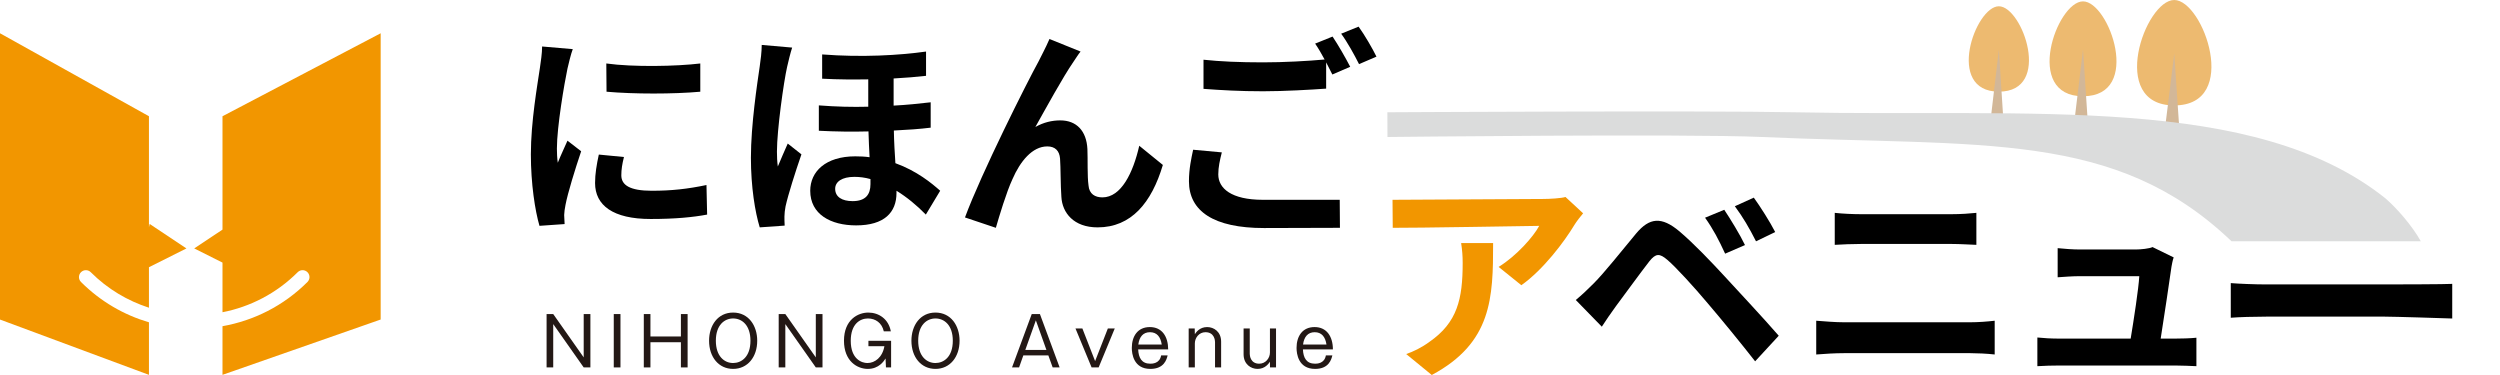 <?xml version="1.0" encoding="utf-8"?>
<!-- Generator: Adobe Illustrator 24.0.2, SVG Export Plug-In . SVG Version: 6.00 Build 0)  -->
<svg version="1.1" id="レイヤー_1" xmlns="http://www.w3.org/2000/svg" xmlns:xlink="http://www.w3.org/1999/xlink" x="0px"
	 y="0px" width="400px" height="60px" viewBox="0 0 400 60" style="enable-background:new 0 0 400 60;" xml:space="preserve">
<style type="text/css">
	.st0{fill:#EDBA70;}
	.st1{fill:#D2B798;}
	.st2{fill:#F29600;}
	.st3{fill:#231815;}
	.st4{fill:#DBDCDC;}
</style>
<g>
	<g>
		<path class="st0" d="M319.817,14.665c8.631,0,3.773-13.662,0-13.662C316.044,1.003,311.186,14.665,319.817,14.665z"/>
		<g>
			<g>
				<polygon class="st1" points="318.395,20.043 319.817,7.925 320.593,20.063 				"/>
			</g>
		</g>
	</g>
	<g>
		<path class="st0" d="M333.283,15.4c9.59,0,4.192-15.18,0-15.18S323.693,15.4,333.283,15.4z"/>
		<g>
			<g>
				<polygon class="st1" points="331.704,21.035 333.283,7.911 334.145,21.058 				"/>
			</g>
		</g>
	</g>
	<g>
		<path class="st0" d="M347.88,16.867c10.655,0,4.658-16.867,0-16.867C343.222,0,337.224,16.867,347.88,16.867z"/>
		<g>
			<g>
				<polygon class="st1" points="346.124,22.787 347.88,8.546 348.837,22.813 				"/>
			</g>
		</g>
	</g>
	<g>
		<g>
			<path class="st2" d="M35.6,18.598v18.139l-4.523,3.012l4.523,2.266v7.943c4.411-0.862,8.62-2.996,12.03-6.406
				c0.432-0.432,1.132-0.432,1.564,0c0.432,0.432,0.432,1.132,0,1.564c-3.842,3.841-8.612,6.19-13.595,7.077v7.782l25.307-8.85
				V5.323L35.6,18.598z"/>
			<path class="st2" d="M12.959,45.117c-0.432-0.432-0.432-1.132,0-1.564c0.432-0.432,1.132-0.432,1.564,0
				c2.699,2.699,5.905,4.579,9.309,5.682v-6.48l5.998-3.005l-5.881-3.917l-0.117,0.525v-17.76L0,5.323v45.804l23.832,8.85v-8.408
				C19.849,50.401,16.096,48.252,12.959,45.117z"/>
		</g>
	</g>
	<g>
		<g>
			<path class="st3" d="M88.516,50.25l4.876,6.934V50.25h1.072v8.537h-1.072l-4.876-6.934v6.934h-1.062V50.25H88.516z"/>
			<path class="st3" d="M99.275,58.787h-1.073V50.25h1.073V58.787z"/>
			<path class="st3" d="M104.07,50.25v3.586h4.875V50.25h1.073v8.537h-1.073v-4.03h-4.875v4.03h-1.062V50.25H104.07z"/>
			<path class="st3" d="M121.155,54.517c0,2.59-1.528,4.507-3.857,4.507c-2.308,0-3.847-1.896-3.847-4.507
				c0-2.449,1.398-4.507,3.847-4.507C119.779,50.01,121.155,52.112,121.155,54.517z M114.536,54.517
				c0,2.471,1.343,3.566,2.763,3.566c1.311,0,2.774-0.965,2.774-3.566c0-2.481-1.355-3.564-2.774-3.564
				C115.944,50.953,114.536,51.971,114.536,54.517z"/>
			<path class="st3" d="M125.653,50.25l4.876,6.934V50.25h1.072v8.537h-1.072l-4.876-6.934v6.934h-1.062V50.25H125.653z"/>
			<path class="st3" d="M142.577,54.529v4.258h-0.823l-0.065-1.43c-0.249,0.4-1.061,1.668-2.838,1.668
				c-1.68,0-3.814-1.224-3.814-4.507c0-3.38,2.254-4.507,3.889-4.507c1.68,0,3.24,1.018,3.608,3.002h-1.126
				c-0.303-1.353-1.332-2.059-2.535-2.059c-1.235,0-2.752,0.846-2.752,3.576c0,2.914,1.744,3.554,2.665,3.554
				c1.192,0,2.405-0.899,2.719-2.689h-2.557v-0.866H142.577z"/>
			<path class="st3" d="M153.531,54.517c0,2.59-1.528,4.507-3.857,4.507c-2.308,0-3.847-1.896-3.847-4.507
				c0-2.449,1.398-4.507,3.847-4.507C152.155,50.01,153.531,52.112,153.531,54.517z M146.912,54.517
				c0,2.471,1.343,3.566,2.763,3.566c1.311,0,2.774-0.965,2.774-3.566c0-2.481-1.355-3.564-2.774-3.564
				C148.32,50.953,146.912,51.971,146.912,54.517z"/>
			<path class="st3" d="M166.388,50.25l3.153,8.537h-1.115l-0.693-1.928h-3.998l-0.683,1.928h-1.127l3.153-8.537H166.388z
				 M165.738,51.256l-1.69,4.735h3.38L165.738,51.256z"/>
			<path class="st3" d="M173.181,52.556l2.037,5.223l2.038-5.223h1.105l-2.579,6.231h-1.126l-2.58-6.231H173.181z"/>
			<path class="st3" d="M186.821,56.859c-0.152,0.616-0.531,2.166-2.763,2.166c-2.698,0-2.969-2.449-2.969-3.358
				c0-1.843,0.921-3.336,2.883-3.336c1.939,0,2.925,1.494,2.936,3.574h-4.801c0.065,1.355,0.564,2.286,1.94,2.286
				c0.281,0,1.517,0,1.734-1.331H186.821z M185.878,55.126c-0.183-1.236-0.78-1.973-1.885-1.973c-1.094,0-1.701,0.737-1.863,1.973
				H185.878z"/>
			<path class="st3" d="M191.154,52.556l0.022,0.911c0.216-0.315,0.769-1.137,1.971-1.137c1.062,0,2.233,0.737,2.233,2.328v4.129
				h-0.975v-4.064c0-0.26-0.109-1.571-1.53-1.571c-1.039,0-1.7,0.911-1.7,1.789v3.846h-0.987v-6.231H191.154z"/>
			<path class="st3" d="M199.96,52.556v4.064c0,0.26,0.107,1.571,1.516,1.571c1.04,0,1.714-0.909,1.714-1.787v-3.848h0.975v6.231
				H203.2l-0.01-0.909c-0.218,0.313-0.781,1.147-1.983,1.147c-1.062,0-2.233-0.747-2.233-2.34v-4.129H199.96z"/>
			<path class="st3" d="M213.18,56.859c-0.153,0.616-0.531,2.166-2.764,2.166c-2.698,0-2.968-2.449-2.968-3.358
				c0-1.843,0.919-3.336,2.881-3.336c1.94,0,2.926,1.494,2.936,3.574h-4.799c0.063,1.355,0.563,2.286,1.94,2.286
				c0.281,0,1.516,0,1.734-1.331H213.18z M212.236,55.126c-0.184-1.236-0.781-1.973-1.886-1.973c-1.094,0-1.7,0.737-1.862,1.973
				H212.236z"/>
		</g>
	</g>
	<g>
		<g>
			<path d="M91.644,7.861c-0.281,0.706-0.705,2.471-0.847,3.106c-0.494,2.329-1.693,9.318-1.693,12.812
				c0,0.671,0.036,1.518,0.142,2.259c0.494-1.235,1.057-2.4,1.551-3.53l2.189,1.695c-0.988,2.93-2.151,6.706-2.505,8.576
				c-0.106,0.494-0.213,1.271-0.213,1.624c0.034,0.388,0.034,0.952,0.07,1.448l-4.022,0.281c-0.707-2.436-1.377-6.706-1.377-11.435
				c0-5.259,1.058-11.153,1.446-13.836c0.142-0.988,0.353-2.329,0.353-3.424L91.644,7.861z M99.833,25.121
				c-0.281,1.129-0.422,1.976-0.422,2.93c0,1.552,1.341,2.47,4.871,2.47c3.141,0,5.718-0.281,8.753-0.918l0.105,4.73
				c-2.258,0.424-5.081,0.705-9.036,0.705c-6.034,0-8.894-2.189-8.894-5.753c0-1.448,0.247-2.93,0.6-4.554L99.833,25.121z
				 M112.047,10.156v4.518c-4.307,0.388-10.624,0.388-15.001,0l-0.036-4.518C101.316,10.756,108.27,10.614,112.047,10.156z"/>
			<path d="M126.745,7.614c-0.247,0.706-0.671,2.471-0.811,3.106c-0.53,2.33-1.624,10.06-1.624,13.554
				c0,0.707,0.036,1.659,0.142,2.365c0.494-1.236,1.094-2.506,1.588-3.671l2.189,1.729c-0.989,2.859-2.12,6.424-2.542,8.329
				c-0.106,0.494-0.177,1.236-0.177,1.624c0,0.353,0,0.954,0.036,1.448l-3.989,0.281c-0.741-2.436-1.412-6.424-1.412-11.153
				c0-5.295,1.024-11.93,1.412-14.613c0.141-0.953,0.319-2.329,0.319-3.424L126.745,7.614z M148.91,20.426
				c-1.695,0.211-3.705,0.353-5.894,0.458c0.034,1.871,0.141,3.636,0.247,5.224c3.424,1.235,5.825,3.213,7.166,4.412l-2.295,3.813
				c-1.448-1.483-3.036-2.789-4.696-3.813v0.353c0,3.106-1.94,5.189-6.458,5.189c-4.06,0-7.343-1.765-7.343-5.542
				c0-3.07,2.471-5.506,7.201-5.506c0.777,0,1.554,0.036,2.295,0.141c-0.07-1.341-0.141-2.753-0.177-4.129
				c-2.576,0.07-5.259,0.034-7.942-0.106v-4.058c2.718,0.212,5.365,0.282,7.906,0.212v-4.377c-2.329,0.035-4.799,0.035-7.376-0.106
				V8.709c6.388,0.494,12.319,0.141,16.624-0.46v3.883c-1.516,0.176-3.283,0.317-5.189,0.424v4.341
				c2.118-0.106,4.094-0.318,5.93-0.53V20.426z M139.274,28.651c-0.882-0.247-1.729-0.353-2.576-0.353
				c-1.976,0-3.07,0.777-3.07,1.906c0,1.305,1.094,1.976,2.789,1.976c2.082,0,2.858-1.058,2.858-2.717V28.651z"/>
			<path d="M171.763,9.873c-1.729,2.506-4.377,7.376-6.106,10.447c1.307-0.74,2.648-1.058,3.989-1.058
				c2.611,0,4.199,1.695,4.34,4.588c0.072,1.552-0.034,4.377,0.178,5.823c0.106,1.377,1.057,1.907,2.223,1.907
				c2.999,0,4.906-3.919,5.894-8.26l3.777,3.072c-1.801,6.036-5.046,9.988-10.446,9.988c-3.814,0-5.65-2.329-5.79-4.871
				c-0.141-1.87-0.106-4.729-0.213-6.141c-0.103-1.235-0.775-1.942-2.045-1.942c-2.401,0-4.343,2.4-5.578,5.259
				c-0.954,2.048-2.117,5.93-2.648,7.765l-4.94-1.659c2.576-6.988,9.952-21.671,11.787-24.989c0.46-0.953,1.094-2.082,1.732-3.564
				l4.975,2.011C172.538,8.673,172.15,9.308,171.763,9.873z"/>
			<path d="M195.492,24.38c-0.319,1.271-0.566,2.364-0.566,3.53c0,2.223,2.082,4.058,7.132,4.058c4.728,0,12.299,0,12.299,0
				l0.034,4.482l-12.158,0.036c-8.013,0-12-2.683-12-7.483c0-2.012,0.388-3.705,0.669-5.046L195.492,24.38z M213.21,5.85
				c0.882,1.306,2.154,3.53,2.823,4.835l-2.858,1.236c-0.284-0.565-0.638-1.236-0.991-1.942v4.201
				c-2.433,0.177-6.775,0.424-10.093,0.424c-3.671,0-6.706-0.177-9.53-0.388V9.555c2.576,0.283,5.822,0.424,9.495,0.424
				c3.352,0,7.201-0.212,9.88-0.459c-0.494-0.918-1.022-1.835-1.516-2.541L213.21,5.85z M217.375,4.261
				c0.954,1.306,2.258,3.565,2.858,4.8l-2.786,1.2c-0.744-1.482-1.873-3.529-2.861-4.87L217.375,4.261z"/>
		</g>
		<g>
			<g>
				<path class="st2" d="M253.299,34.128c-0.388,0.458-1.058,1.305-1.377,1.835c-1.657,2.753-5.012,7.2-8.506,9.672l-3.635-2.93
					c2.823-1.729,5.576-4.837,6.494-6.566c0,0-20.784,0.347-23.436,0.311l-0.034-4.482l24.105-0.134c0.988,0,2.93-0.106,3.566-0.319
					L253.299,34.128z M238.898,38.893c0,8.753-0.177,15.953-9.813,21.107l-4.093-3.353c1.129-0.388,2.4-0.988,3.705-1.942
					c4.483-3.105,5.331-6.847,5.331-12.636c0-1.093-0.072-2.046-0.247-3.177H238.898z"/>
				<path d="M255.02,45.316c1.624-1.623,4.377-5.082,6.777-7.976c2.118-2.507,4.024-2.754,6.919-0.319
					c2.364,2.013,5.012,4.801,7.199,7.166c2.365,2.576,6.142,6.6,8.684,9.53l-3.777,4.094c-2.259-2.894-5.471-6.811-7.554-9.247
					c-2.189-2.612-5.189-5.895-6.494-6.989c-1.235-1.058-1.835-1.058-2.859,0.211c-1.377,1.766-3.919,5.259-5.365,7.2
					c-0.811,1.094-1.659,2.365-2.259,3.283l-4.165-4.271C253.185,47.117,253.962,46.376,255.02,45.316z M279.198,39.21l-3.177,1.377
					c-1.024-2.224-1.906-3.919-3.212-5.754l3.072-1.269C276.869,35.045,278.423,37.587,279.198,39.21z M284.033,37.128l-3.07,1.482
					c-1.129-2.223-2.082-3.846-3.388-5.612l3.034-1.376C281.634,33.033,283.222,35.539,284.033,37.128z"/>
				<path d="M290.596,51.316c1.376,0.106,3.034,0.247,4.412,0.247h20.26c1.199,0,2.683-0.105,3.882-0.247v5.401
					c-1.235-0.141-2.823-0.211-3.882-0.211h-20.26c-1.377,0-3.106,0.106-4.412,0.211V51.316z M293.56,34.057
					c1.271,0.141,2.93,0.213,4.13,0.213h14.612c1.412,0,2.93-0.106,3.918-0.213v5.118c-1.022-0.036-2.683-0.141-3.918-0.141h-14.576
					c-1.341,0-2.965,0.069-4.166,0.141V34.057z"/>
				<path d="M347.967,54.177c0.918,0,2.54-0.036,3.458-0.142v4.554c-0.705-0.036-2.436-0.106-3.353-0.106h-18.6
					c-1.271,0-2.154,0.034-3.494,0.106v-4.59c0.952,0.106,2.259,0.178,3.494,0.178h11.436c0.494-3.001,1.271-8.013,1.377-9.989
					h-9.53c-1.13,0-2.507,0.106-3.53,0.177v-4.66c0.918,0.106,2.54,0.213,3.494,0.213h9.036c0.741,0,2.189-0.141,2.647-0.388
					l3.389,1.657c-0.177,0.46-0.283,1.13-0.353,1.483c-0.283,2.082-1.201,8.153-1.729,11.507H347.967z"/>
				<path d="M356.924,45.297c1.271,0.105,3.847,0.211,5.683,0.211h18.955c1.623,0,9.877-0.018,10.795-0.088v5.542
					c-0.847-0.036-9.313-0.301-10.795-0.301h-18.955c-2.012,0-4.376,0.072-5.683,0.178V45.297z"/>
			</g>
		</g>
	</g>
	<g>
		<path class="st4" d="M381.648,31.719c-20.966-16.707-56.735-12.969-94.606-13.755c-14.119-0.293-65.062,0-65.062,0l0.014,3.956
			c0,0,47.703-0.542,59.921,0c35.355,1.568,56.512-1.116,75.132,16.686h30.286C385.941,36.111,383.498,33.311,381.648,31.719z"/>
	</g>
</g>
</svg>
